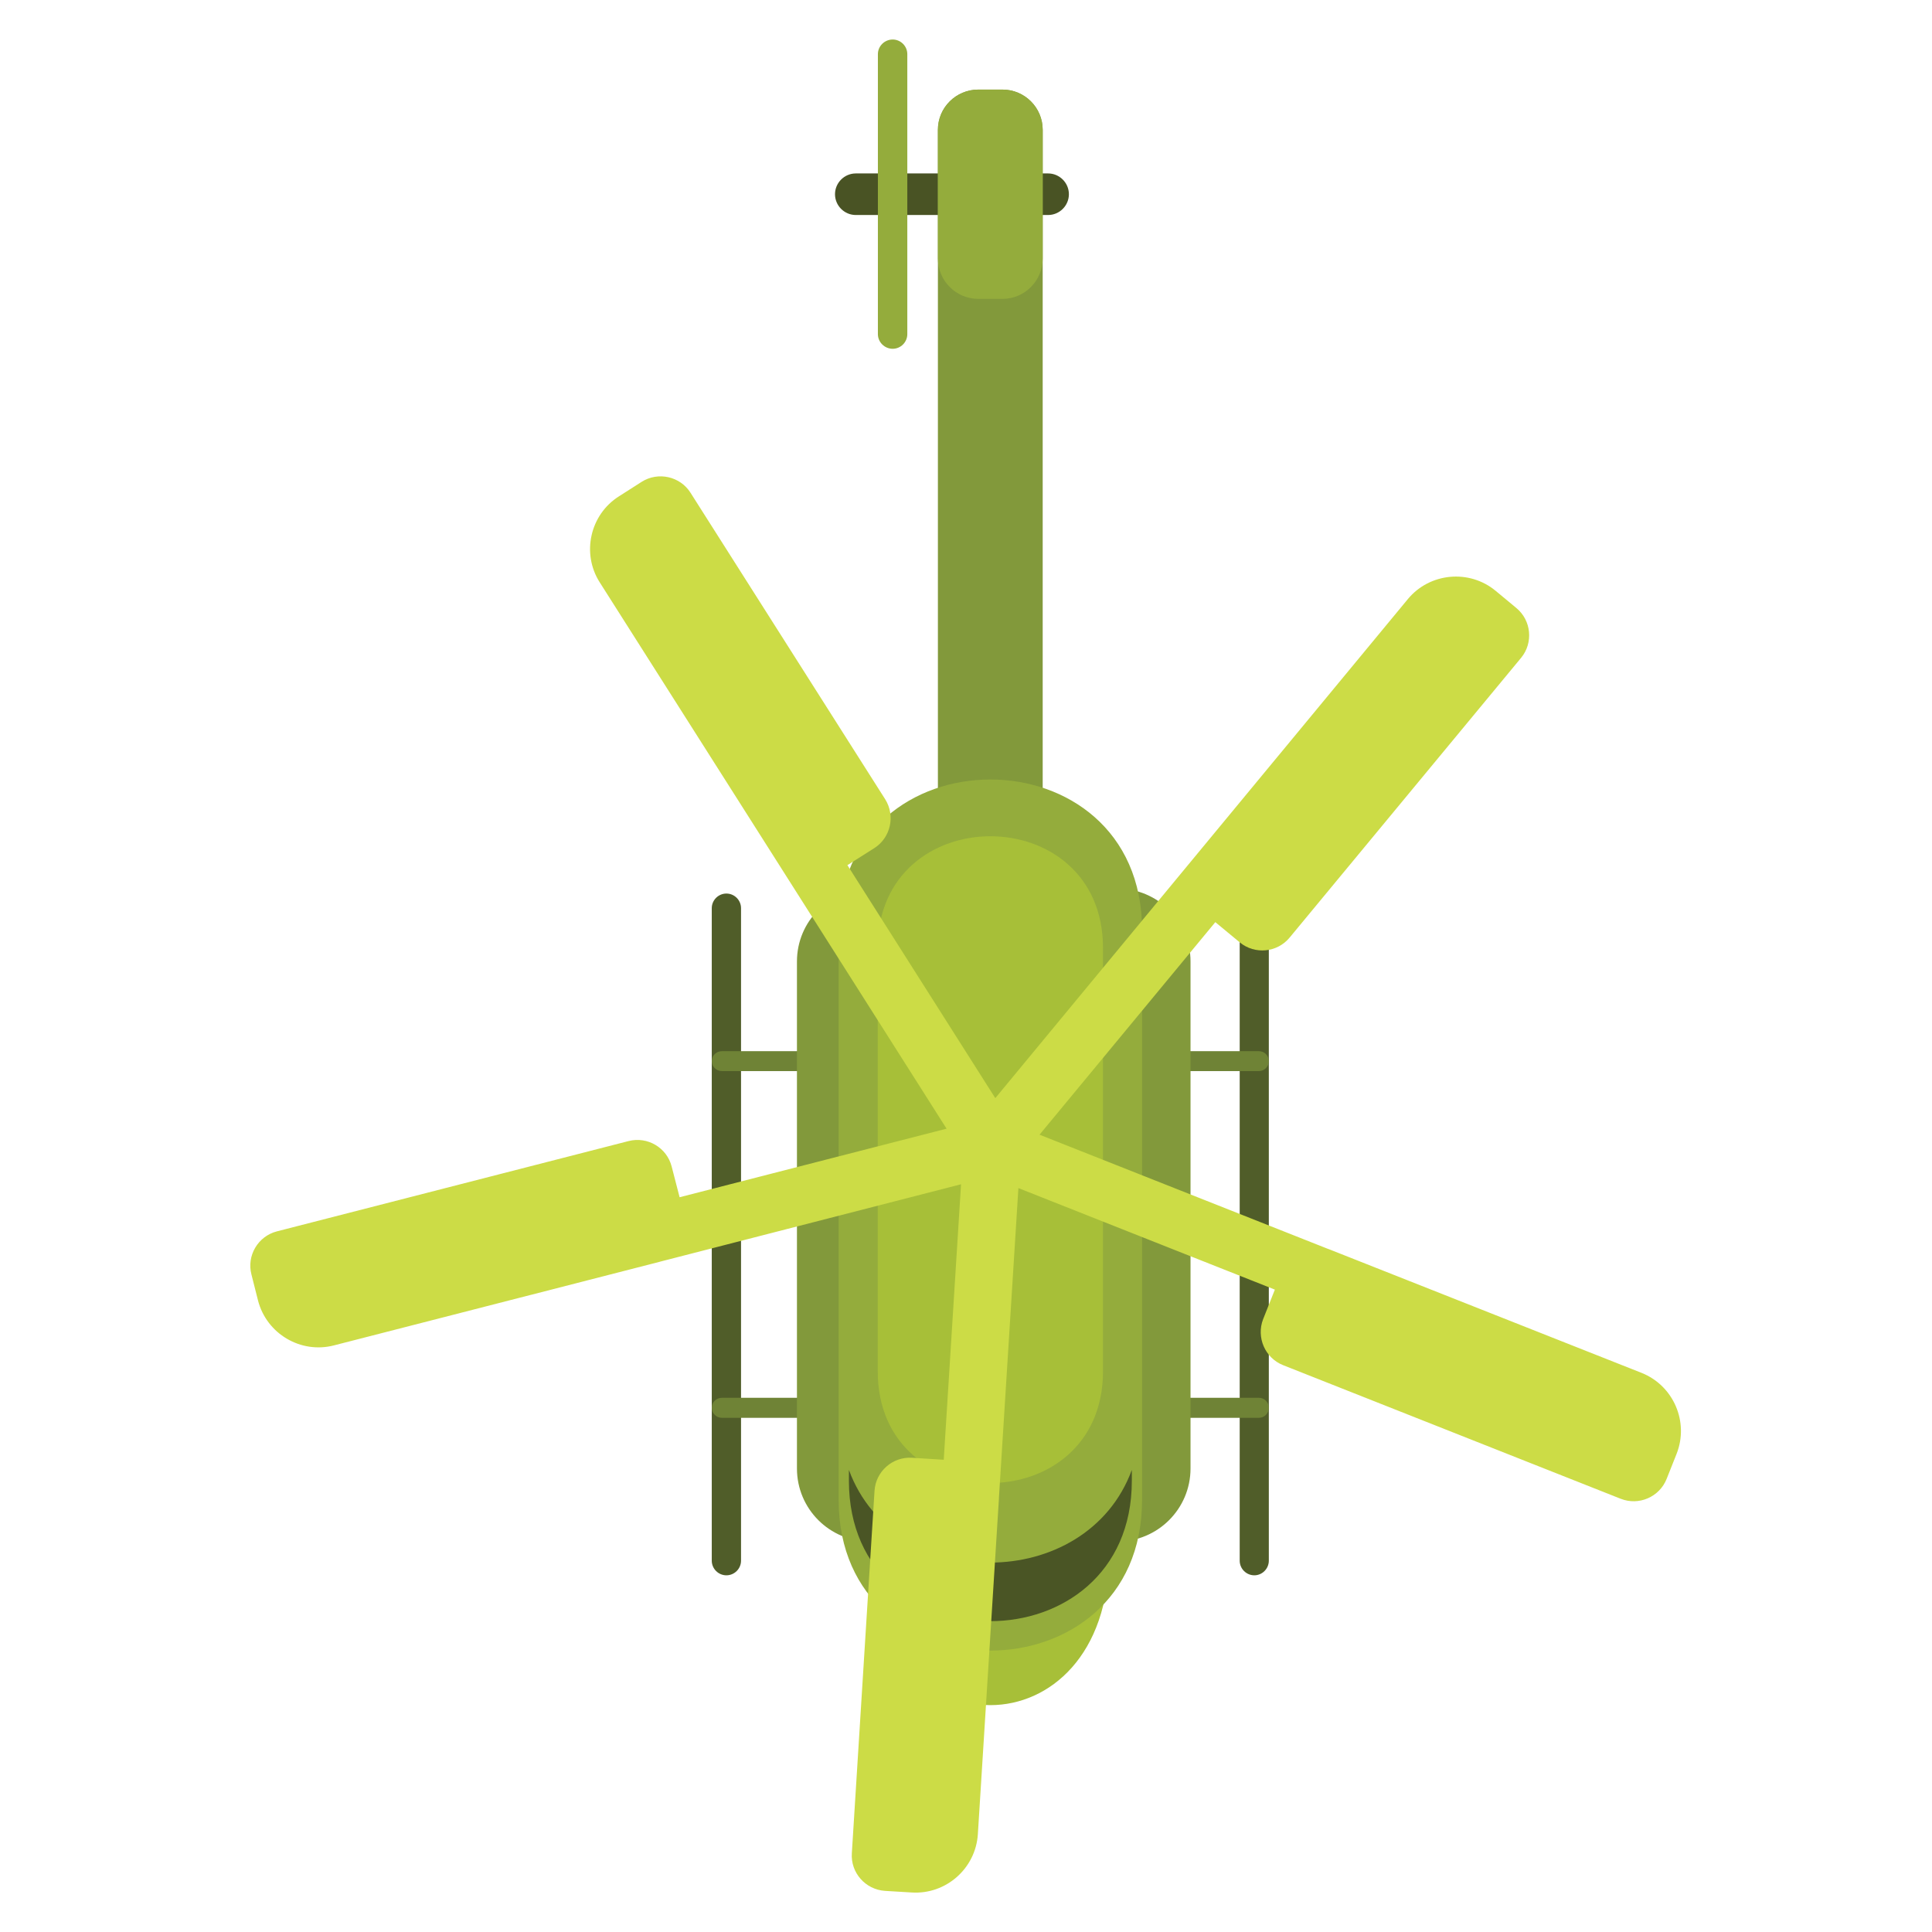 <svg version="1.2" xmlns="http://www.w3.org/2000/svg" viewBox="0 0 1320 1320" width="400" height="400"><style>.a{fill:#505d29}.b{fill:#6f8336}.c{fill:#a7bf38}.d{fill:#495324}.e{fill:#82993b}.f{fill:#94ac3c}.g{fill:#4a5525}.h{
      transform-origin: center;fill: #ccdc46;
    transform-box: fill-box;
  animation:wings 2s infinite linear;
  }
  @keyframes wings {
  from{
  transform: rotateZ(0deg);
  }
  to{
    transform: rotateZ(360deg);
}
}</style><path class="a" d="m486.3 1066.3v-445.8c0-5.5 4.5-10 10-10 5.5 0 10 4.5 10 10v445.8c0 5.5-4.5 10-10 10-5.5 0-10-4.5-10-10zm360.7 0v-445.8c0-5.5 4.5-10 10-10 5.4 0 9.9 4.5 9.9 10v445.8c0 5.5-4.5 10-9.9 10-5.5 0-10-4.5-10-10z"/><path class="b" d="m486.3 961.8c0-3.7 3.1-6.8 6.9-6.8h366.9c3.8 0 6.8 3.1 6.8 6.8 0 3.8-3 6.9-6.8 6.9h-366.9c-3.8 0-6.9-3.1-6.9-6.9z"/><path class="b" d="m486.3 725c0-3.8 3.1-6.8 6.9-6.8h366.9c3.8 0 6.8 3 6.8 6.8 0 3.7-3 6.8-6.8 6.8h-366.9c-3.8 0-6.9-3.1-6.9-6.8z"/><path class="c" d="m595.6 1062.1v-389.5c0-137.1 162.1-137.1 162.1 0v389.5c0 137.2-162.1 137.2-162.1 0z"/><path class="d" d="m570.5 132.7c0-7.8 6.4-14.2 14.2-14.2h131.4c7.8 0 14.2 6.4 14.2 14.2 0 7.8-6.4 14.2-14.2 14.2h-131.4c-7.8 0-14.2-6.4-14.2-14.2z"/><path class="e" d="m668.4 595c-15.2 0-27.6-12.3-27.6-27.5v-478.8c0-15.2 12.4-27.5 27.6-27.5h16.5c15.2 0 27.5 12.3 27.5 27.5v478.8c0 15.2-12.3 27.5-27.5 27.5z"/><path class="e" d="m594.4 1053.2c-27.6 0-49.9-22.3-49.9-49.9v-346.4c0-27.5 22.3-49.8 49.9-49.8h169.1c27.5 0 49.9 22.3 49.9 49.8v346.4c0 27.6-22.4 49.9-49.9 49.9z"/><path class="f" d="m573 1024.9v-389.5c0-137.1 207.3-137.1 207.3 0v389.5c0 137.1-207.3 137.1-207.3 0z"/><path class="f" d="m668.4 204.2c-15.2 0-27.6-12.4-27.6-27.6v-87.9c0-15.2 12.4-27.5 27.6-27.5h16.5c15.2 0 27.5 12.3 27.5 27.5v87.9c0 15.2-12.3 27.6-27.5 27.6z"/><path class="f" d="m599.8 228.3v-191.3c0-5.5 4.6-10 10.1-10 5.5 0 10 4.5 10 10v191.3c0 5.5-4.5 10-10 10-5.5 0-10.1-4.5-10.1-10z"/><path class="g" d="m580 1011.7v-7.4c31 84.4 162.3 84.4 193.3 0v7.4c0 127.9-193.3 127.9-193.3 0z"/><path class="c" d="m599.7 936.9v-289.2c0-101.8 153.9-101.8 153.9 0v289.2c0 101.8-153.9 101.8-153.9 0z"/><path class="h" d="m176.3 888.6l-4.5-17.8c-3.4-12.9 4.5-26.2 17.4-29.5l240.3-61.7c12.9-3.3 26.1 4.5 29.4 17.4l9.2 35.6c3.3 12.9-4.5 26.2-17.4 29.5l-222.5 57.1c-22.7 5.9-46-7.9-51.9-30.6zm186.8-4l-9.8-38.1 319.7-82.1 9.8 38zm259.8 408.4l-18.3-1.1c-13.3-0.9-23.5-12.4-22.6-25.7l15.5-247.6c0.8-13.3 12.4-23.5 25.7-22.6l36.7 2.3c13.3 0.8 23.4 12.3 22.6 25.6l-14.4 229.3c-1.5 23.4-21.8 41.3-45.2 39.8zm53.9-178.8l-39.2-2.5 20.7-329.4 39.2 2.4zm468.7-120.9l-6.8 17.1c-4.9 12.4-19 18.5-31.4 13.6l-230.7-91.3c-12.3-4.9-18.4-19-13.6-31.4l13.6-34.2c4.9-12.4 19-18.5 31.4-13.6l213.6 84.5c21.8 8.7 32.5 33.5 23.9 55.3zm-153.5-106.5l-14.4 36.5-306.9-121.5 14.4-36.5zm-569.1-547.7l15.5-9.9c11.2-7.1 26.3-3.8 33.4 7.5l133 209.4c7.1 11.3 3.7 26.3-7.5 33.4l-31.1 19.7c-11.2 7.2-26.2 3.8-33.3-7.4l-123.2-194c-12.5-19.7-6.6-46.2 13.2-58.7zm61.5 176.3l33.2-21 176.9 278.7-33.2 21zm537.5-111.7l14.1 11.7c10.3 8.5 11.7 23.8 3.3 34l-158.2 191.2c-8.5 10.3-23.8 11.7-34 3.3l-28.4-23.5c-10.2-8.5-11.7-23.8-3.2-34l146.4-177.1c14.9-18 41.9-20.6 60-5.6zm-148.8 113l30.3 25-210.4 254.4-30.2-25z"/></svg>